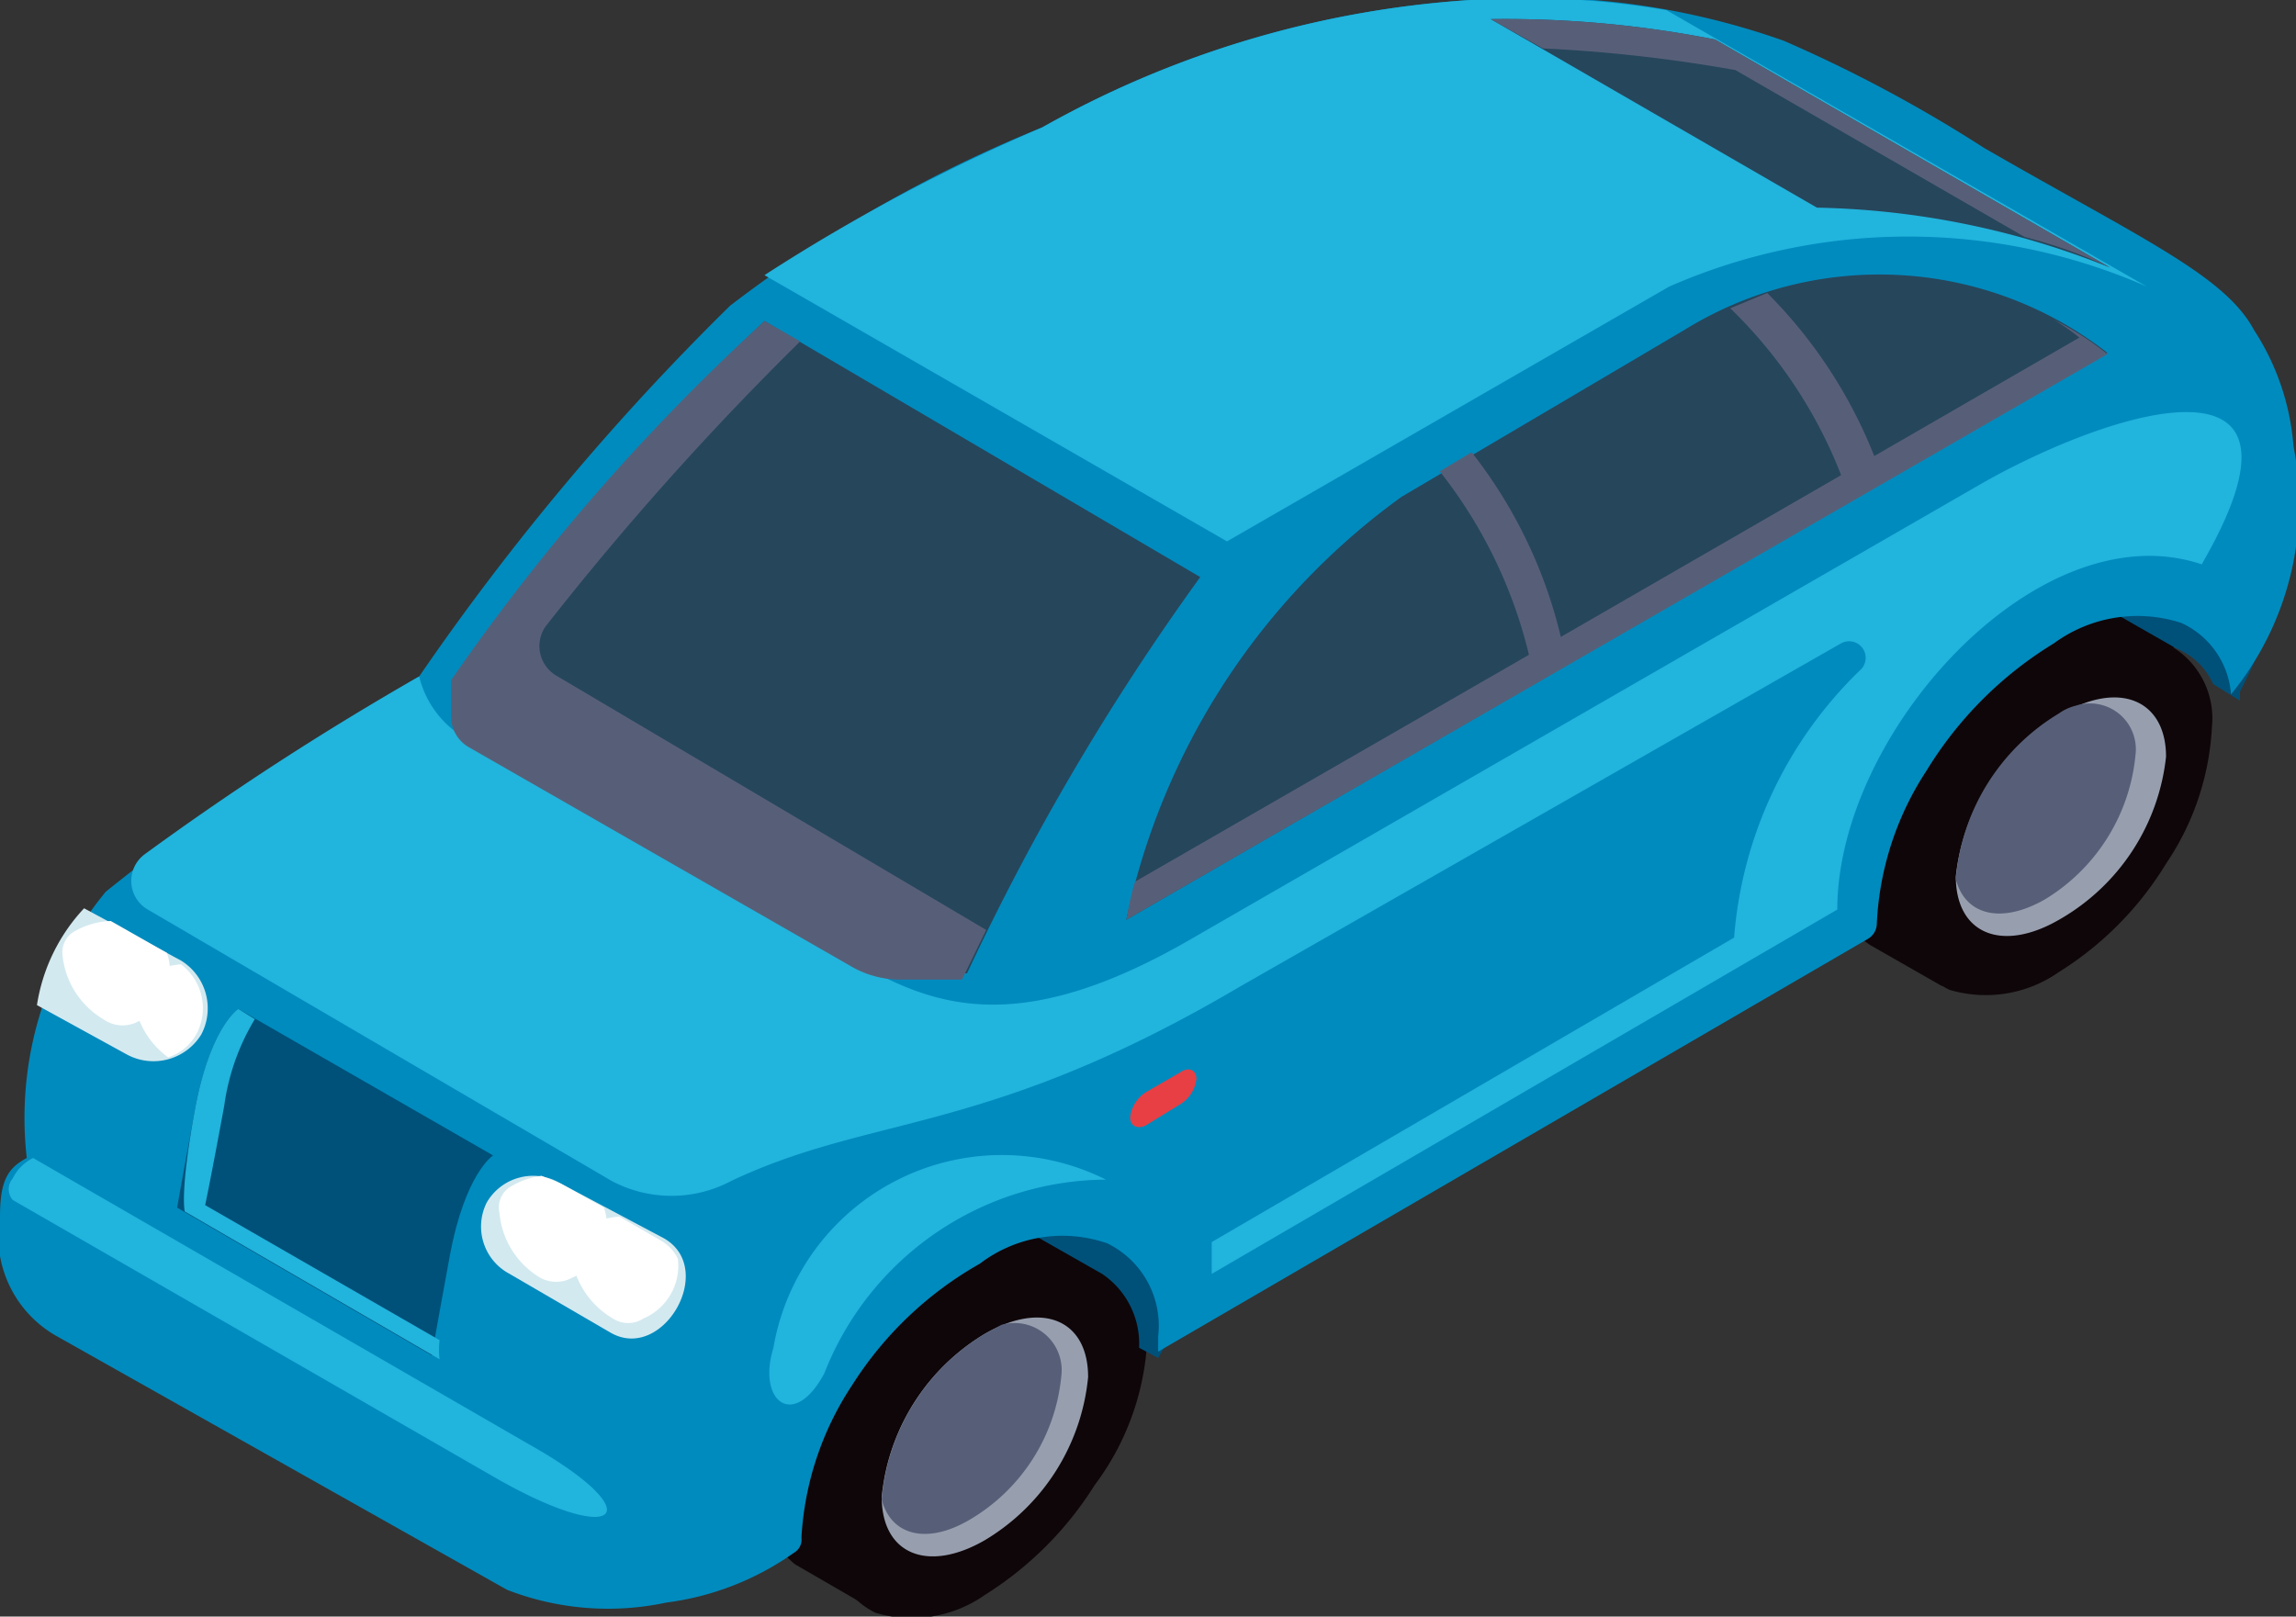 <svg xmlns="http://www.w3.org/2000/svg" viewBox="0 0 18.02 12.69"><rect x="0" y="0" width="18.02" height="12.69" fill="#333333" stroke="none"/><defs><style>.cls-1{fill:#0f0609;}.cls-2{fill:#979faf;}.cls-3{fill:#575f78;}.cls-4{fill:#00517a;}.cls-5{fill:#008bbe;}.cls-6{fill:#21b4dd;}.cls-7{fill:#e83f44;}.cls-8{fill:#26465c;}.cls-9{fill:#d3e9f0;}.cls-10{fill:#fff;}</style></defs><title>img_car3-1</title><g id="レイヤー_2" data-name="レイヤー 2"><g id="乗り物"><g id="Car_5-1" data-name="Car 5-1"><g id="Wheels"><path class="cls-1" d="M6.3,10.59a2.52,2.52,0,0,1,.87-.85A1,1,0,0,1,8,9.6l.06,0,.56.32L6.81,12.61l-.57-.33A.67.67,0,0,1,6,11.66,2.08,2.08,0,0,1,6.3,10.59Z"/><path class="cls-1" d="M6.51,12a.66.66,0,0,0,.36.66,1,1,0,0,0,.86-.14,2.72,2.72,0,0,0,.86-.86A2.07,2.07,0,0,0,9,10.58a.66.66,0,0,0-.36-.66,1,1,0,0,0-.86.14,2.62,2.62,0,0,0-.86.86A2.07,2.07,0,0,0,6.51,12Z"/><path class="cls-2" d="M6.92,11.75c0,.45.36.6.81.34a1.68,1.68,0,0,0,.81-1.28c0-.45-.36-.6-.81-.34A1.68,1.68,0,0,0,6.92,11.75Z"/><path class="cls-3" d="M7.73,10.47l.13-.07a.37.37,0,0,1,.47.4,1.47,1.47,0,0,1-.72,1.13c-.34.2-.62.12-.69-.16v0A1.68,1.68,0,0,1,7.73,10.47Z"/><path class="cls-1" d="M14.74,5.72a2.59,2.59,0,0,1,.86-.85,1,1,0,0,1,.86-.14l.06,0,.56.32L15.24,7.74l-.56-.32a.68.68,0,0,1-.3-.63A2.1,2.1,0,0,1,14.74,5.72Z"/><path class="cls-1" d="M14.94,7.11a.65.65,0,0,0,.36.66,1,1,0,0,0,.86-.14A2.59,2.59,0,0,0,17,6.78a2.1,2.1,0,0,0,.36-1.07A.66.66,0,0,0,17,5.05a1,1,0,0,0-.86.14,2.62,2.62,0,0,0-.86.86A2.1,2.1,0,0,0,14.94,7.11Z"/><path class="cls-2" d="M15.35,6.88c0,.45.36.6.81.34A1.68,1.68,0,0,0,17,5.94c0-.44-.36-.6-.81-.34A1.68,1.68,0,0,0,15.35,6.88Z"/><path class="cls-3" d="M16.16,5.6a.38.38,0,0,1,.13-.06.36.36,0,0,1,.47.39,1.49,1.49,0,0,1-.71,1.13c-.35.2-.63.12-.7-.16v0A1.68,1.68,0,0,1,16.16,5.6Z"/></g><g id="Body"><path class="cls-4" d="M8.65,10h0l-.51-.29.15-.26,1.12.65-.32.56-.15-.08A.66.66,0,0,0,8.65,10Z"/><path class="cls-4" d="M17.08,5.09h0l-.56-.32-.06,0h0l.28-.49,1.07.62a4.13,4.13,0,0,1-.23.53l0,.07-.21-.13A.54.54,0,0,0,17.08,5.09Z"/><path class="cls-5" d="M17.51,5.45a.67.67,0,0,0-.39-.56,1.11,1.11,0,0,0-1,.16,3,3,0,0,0-1,1,2.39,2.39,0,0,0-.39,1.2v0a.14.14,0,0,1-.07.12L9.09,10.61v-.12a.72.72,0,0,0-.4-.73,1.07,1.07,0,0,0-1,.16,2.84,2.84,0,0,0-1,.95,2.41,2.41,0,0,0-.4,1.2v0a.12.12,0,0,1-.06.12,2.22,2.22,0,0,1-1,.39,2.19,2.19,0,0,1-1.25-.1l-3.55-2A.9.9,0,0,1,0,9.55c0-.28.06-.38.21-.46A2.79,2.79,0,0,1,.83,7,20,20,0,0,1,3.29,5.31,19.7,19.7,0,0,1,5.73,2.4,10.46,10.46,0,0,1,8.18,1a7.88,7.88,0,0,1,3.36-1A5.93,5.93,0,0,1,14,.32a11,11,0,0,1,1.57.84c1.23.71,1.89,1,2.12,1.43A1.94,1.94,0,0,1,18,3.5,2.36,2.36,0,0,1,17.51,5.45Z"/><path class="cls-4" d="M1.53,8.71c.12-.65.34-.79.34-.79l2,1.15s-.22.14-.34.79-.14.78-.14.78l-2-1.16S1.41,9.36,1.53,8.71Z"/><path class="cls-6" d="M1.53,8.71c.12-.65.34-.79.34-.79L2,8a1.78,1.78,0,0,0-.24.68c-.12.65-.15.78-.15.78l1.84,1.06a.69.69,0,0,0,0,.15l-2-1.16S1.41,9.36,1.53,8.71Z"/><path class="cls-6" d="M6.07,10.58A1.82,1.82,0,0,1,8.68,9.26a2.39,2.39,0,0,0-2.21,1.52C6.23,11.23,5.94,11,6.07,10.58Z"/><path class="cls-6" d="M1.13,6.71a22.86,22.86,0,0,1,2.16-1.4.77.77,0,0,0,.39.5l3,1.72c.62.36,1.29.64,2.67-.16l6.23-3.59c1-.56,2.72-1.11,1.7.65C16,4,14.42,5.75,14.42,7.14L9.51,10V9.75l4.1-2.39a3.27,3.27,0,0,1,1-2.11.13.13,0,0,0-.16-.2L9.74,7.74c-2,1.18-2.88,1-4,1.53a1,1,0,0,1-.94,0L1.16,7.14A.26.26,0,0,1,1.13,6.71Z"/><path class="cls-6" d="M8.18,1a7.88,7.88,0,0,1,3.36-1,6.52,6.52,0,0,1,1.54.08l3.77,2.17a4.67,4.67,0,0,0-3.75,0l-3.47,2L6,2.16A14.35,14.35,0,0,1,8.18,1Z"/><path class="cls-6" d="M3.87,11.59.1,9.42a.13.13,0,0,1,0-.17.35.35,0,0,1,.16-.16l4,2.31C5.11,11.91,4.82,12.14,3.87,11.59Z"/><path class="cls-7" d="M9,8.83l.26-.16a.27.27,0,0,0,.13-.2h0c0-.07-.06-.1-.13-.05L9,8.57a.27.27,0,0,0-.13.2h0C8.87,8.84,8.93,8.87,9,8.83Z"/></g><g id="Windows"><path class="cls-8" d="M9.42,4.53,6,2.52a16.65,16.65,0,0,0-2.4,2.82v.24a.28.28,0,0,0,.13.23l3,1.72a.77.77,0,0,0,.39.11h.47A19.05,19.05,0,0,1,9.42,4.53Z"/><path class="cls-8" d="M8.84,7.22l7.7-4.45a2.91,2.91,0,0,0-3.32-.18L11,3.9A5.5,5.5,0,0,0,8.84,7.22Z"/><path class="cls-8" d="M11.7.15a8.49,8.49,0,0,1,1.76.16l3.1,1.79a6.48,6.48,0,0,0-2.3-.47Z"/><path class="cls-3" d="M6,2.52l.28.16a23.33,23.33,0,0,0-2,2.24.27.27,0,0,0,.08.38l3.38,2-.19.39H7.06a.77.77,0,0,1-.39-.11l-3-1.72a.28.28,0,0,1-.13-.23V5.34A16.65,16.65,0,0,1,6,2.52Z"/><path class="cls-3" d="M8.91,6.92,12,5.14A3.73,3.73,0,0,0,11.3,3.7l.25-.15A3.75,3.75,0,0,1,12.25,5l2.2-1.27a3.67,3.67,0,0,0-.87-1.31l.29-.12a3.78,3.78,0,0,1,.84,1.28l1.61-.93a1.72,1.72,0,0,0-.2-.14,2.34,2.34,0,0,1,.42.27L8.84,7.22C8.86,7.12,8.88,7,8.91,6.92Z"/><path class="cls-3" d="M13.62.55A11.76,11.76,0,0,0,12.11.38L11.7.15a8.49,8.49,0,0,1,1.76.16l3.1,1.79a3.81,3.81,0,0,0-.67-.24Z"/></g><g id="Headlights"><path class="cls-9" d="M4,10l.79.46c.41.24.84-.5.42-.74L4.4,9.29a.42.42,0,0,0-.58.15h0A.42.42,0,0,0,4,10Z"/><path class="cls-9" d="M.29,7.89,1,8.28a.44.44,0,0,0,.58-.16h0a.44.44,0,0,0-.16-.58L.66,7.13A1.43,1.43,0,0,0,.29,7.89Z"/><path class="cls-10" d="M4.48,9.81a.16.16,0,0,1,.08-.16.66.66,0,0,1,.3-.1l.33.19a.34.34,0,0,1,.13.14.45.45,0,0,1-.27.47.22.22,0,0,1-.24,0A.67.67,0,0,1,4.48,9.81Z"/><path class="cls-10" d="M4,9.32a.63.63,0,0,1,.25-.09l.15.06.34.19a.44.44,0,0,1-.25.55.26.26,0,0,1-.25,0,.66.66,0,0,1-.32-.51A.19.19,0,0,1,4,9.32Z"/><path class="cls-10" d="M1.13,7.66a.69.69,0,0,1,.29-.09.43.43,0,0,1,.12.55.39.39,0,0,1-.22.18.66.66,0,0,1-.27-.47A.19.19,0,0,1,1.13,7.66Z"/><path class="cls-10" d="M.81,8a.66.66,0,0,1-.32-.51.19.19,0,0,1,.08-.17.61.61,0,0,1,.3-.09l.44.25a.44.44,0,0,1-.25.55A.26.26,0,0,1,.81,8Z"/></g></g></g></g></svg>